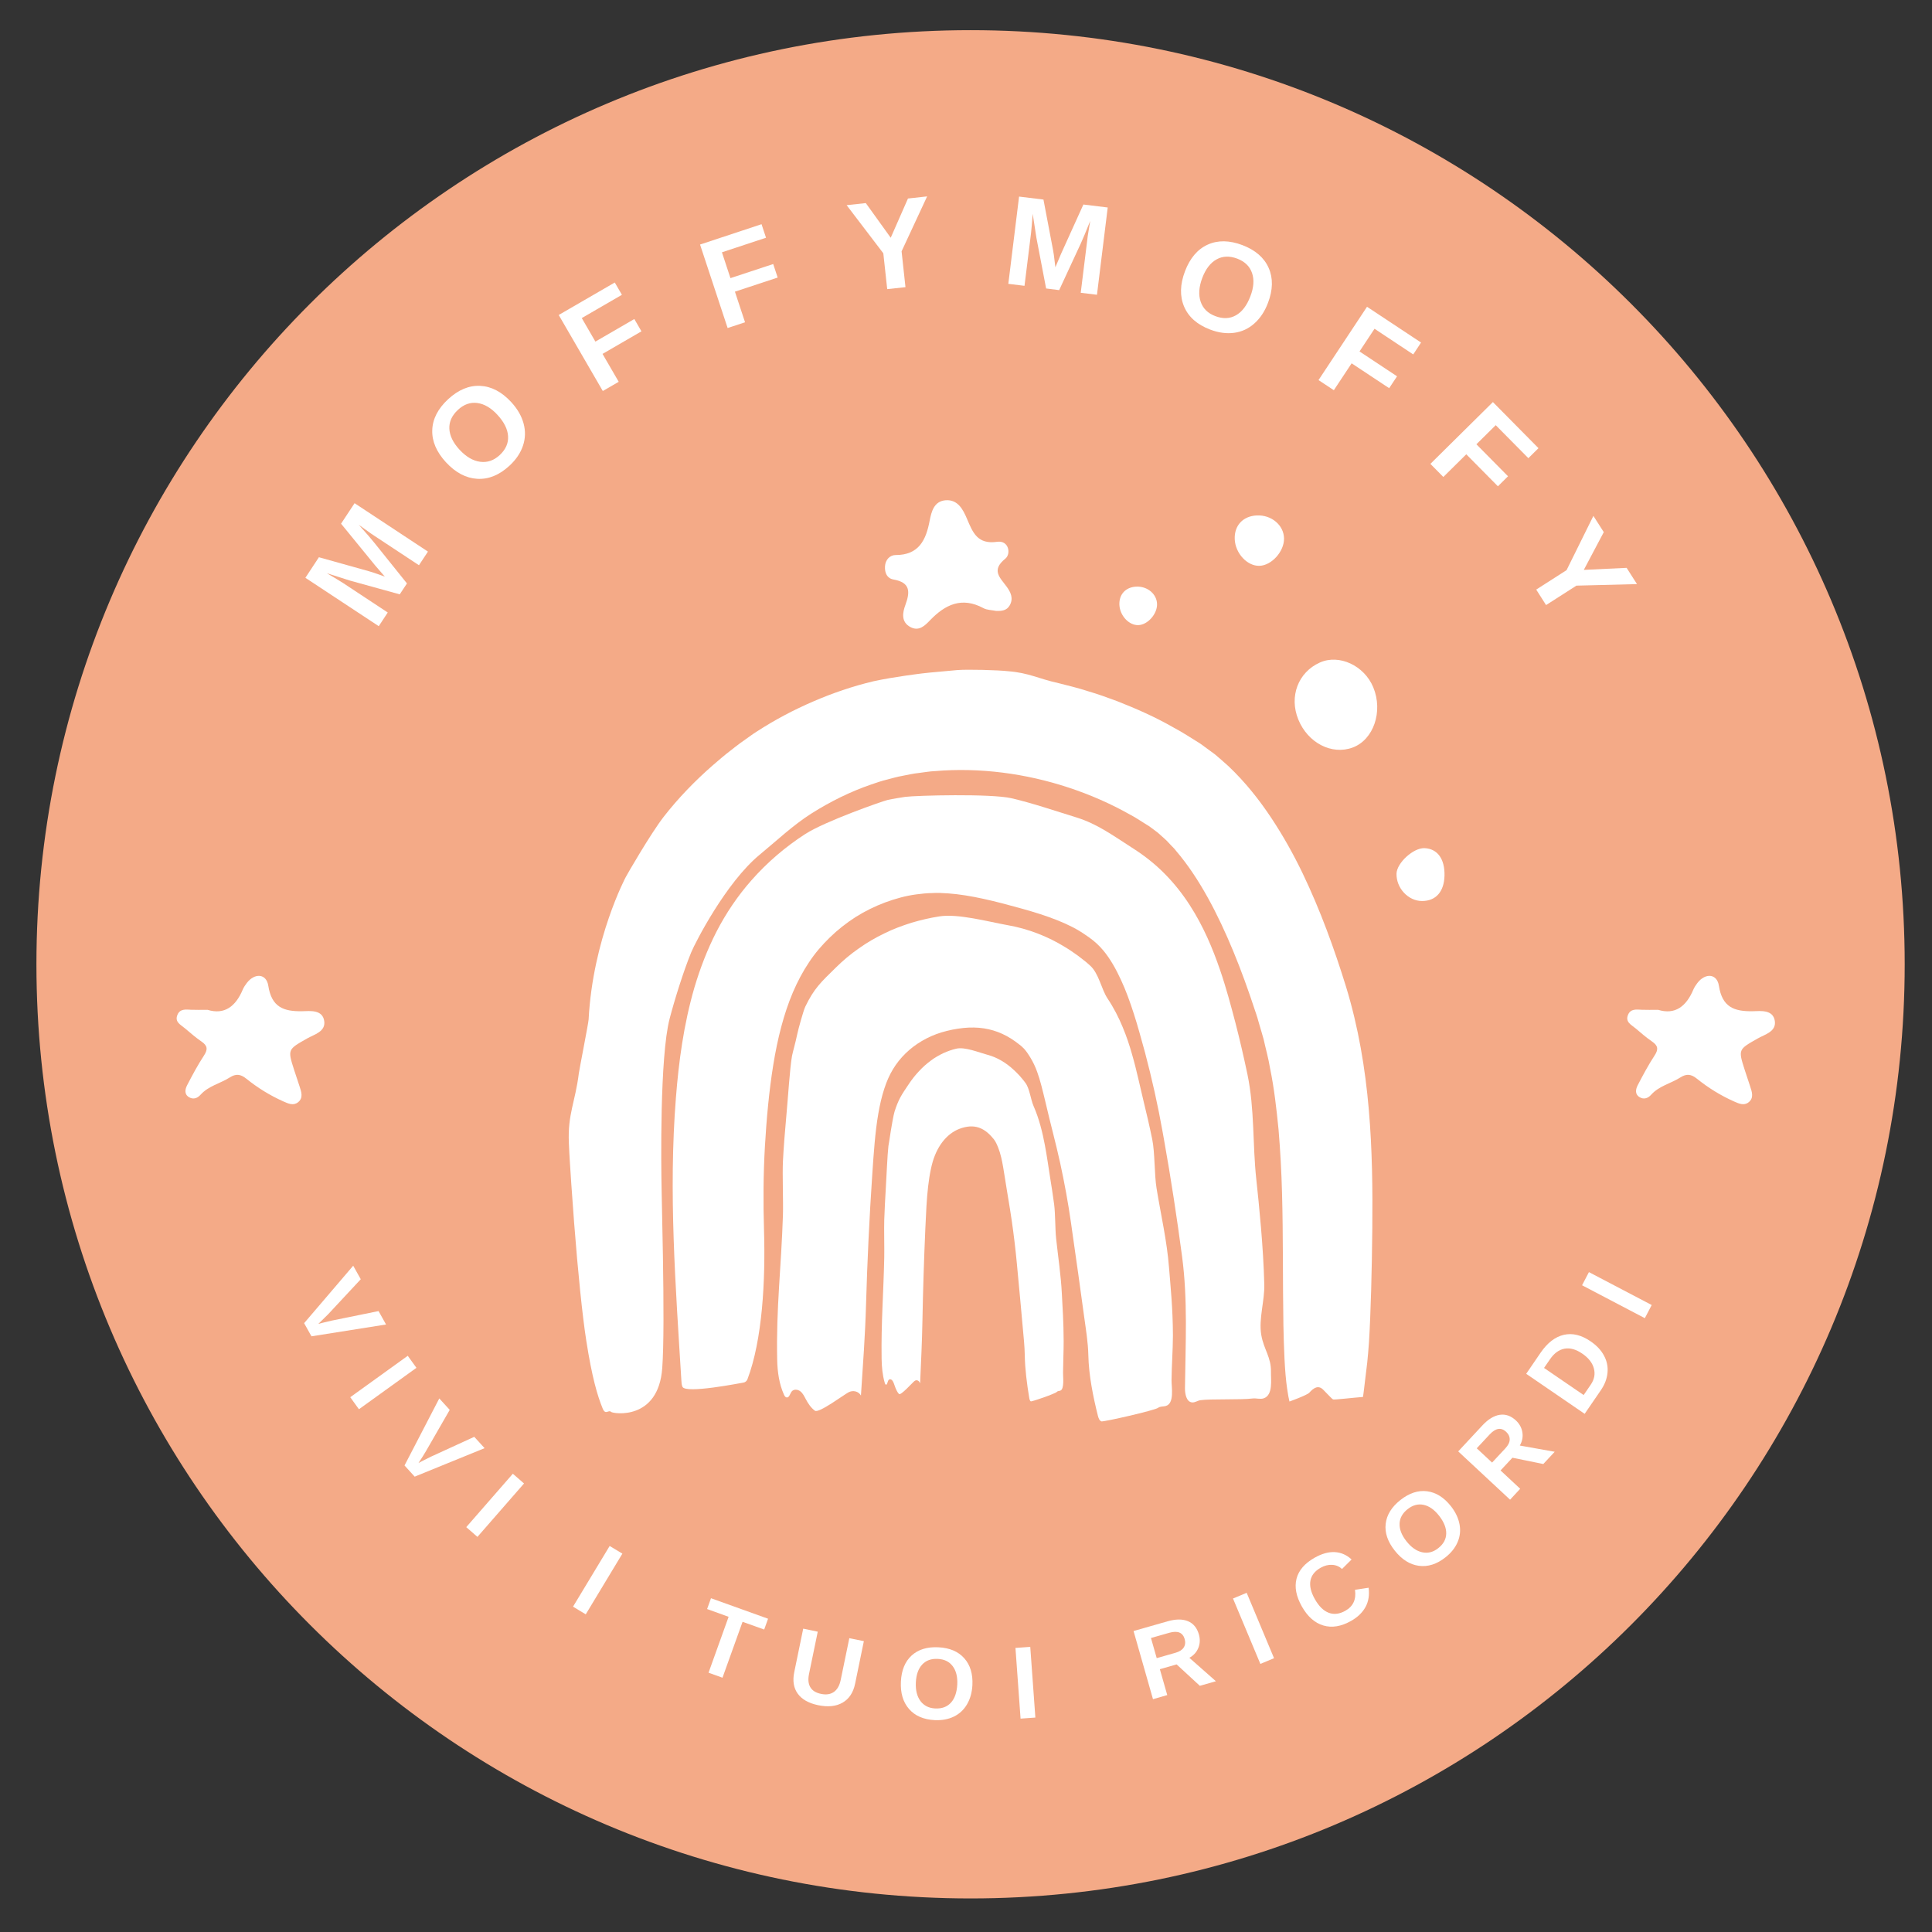 <svg version="1.0" preserveAspectRatio="xMidYMid meet" height="756" viewBox="0 0 567 567" zoomAndPan="magnify" width="756" xmlns:xlink="http://www.w3.org/1999/xlink" xmlns="http://www.w3.org/2000/svg"><rect x="0" y="0" width="567" height="567" fill="#333333" stroke="none"/><defs><g></g><clipPath id="121949d237"><path clip-rule="nonzero" d="M 0.691 0.852 L 548.988 0.852 L 548.988 549.148 L 0.691 549.148 Z M 0.691 0.852"></path></clipPath><clipPath id="9d3f419355"><path clip-rule="nonzero" d="M 274.84 0.852 C 123.434 0.852 0.691 123.594 0.691 275 C 0.691 426.41 123.434 549.148 274.84 549.148 C 426.25 549.148 548.988 426.41 548.988 275 C 548.988 123.594 426.25 0.852 274.84 0.852 Z M 274.84 0.852"></path></clipPath><clipPath id="1e7a3b3e1a"><path clip-rule="nonzero" d="M 0.691 0.852 L 548.988 0.852 L 548.988 549.148 L 0.691 549.148 Z M 0.691 0.852"></path></clipPath><clipPath id="3e1114a762"><path clip-rule="nonzero" d="M 274.84 0.852 C 123.434 0.852 0.691 123.594 0.691 275 C 0.691 426.41 123.434 549.148 274.84 549.148 C 426.25 549.148 548.988 426.41 548.988 275 C 548.988 123.594 426.25 0.852 274.84 0.852 Z M 274.84 0.852"></path></clipPath><clipPath id="ee26f997d2"><rect height="550" y="0" width="549" x="0"></rect></clipPath><clipPath id="d9593de040"><rect height="146" y="0" width="416" x="0"></rect></clipPath><clipPath id="9a54f6645b"><rect height="142" y="0" width="407" x="0"></rect></clipPath><clipPath id="e05684711a"><path clip-rule="nonzero" d="M 369 185 L 395 185 L 395 213 L 369 213 Z M 369 185"></path></clipPath><clipPath id="d9a00ec076"><path clip-rule="nonzero" d="M 355.363 190.621 L 396.434 174.355 L 409.395 207.074 L 368.32 223.344 Z M 355.363 190.621"></path></clipPath><clipPath id="c2e7535092"><path clip-rule="nonzero" d="M 355.363 190.621 L 396.434 174.355 L 409.395 207.074 L 368.32 223.344 Z M 355.363 190.621"></path></clipPath><clipPath id="d4620a1cd4"><rect height="550" y="0" width="550" x="0"></rect></clipPath></defs><g transform="matrix(1, 0, 0, 1, 10, 8)"><g clip-path="url(#d4620a1cd4)"><g clip-path="url(#121949d237)"><g clip-path="url(#9d3f419355)"><g transform="matrix(1, 0, 0, 1, -0, -0)"><g clip-path="url(#ee26f997d2)"><g clip-path="url(#1e7a3b3e1a)"><g clip-path="url(#3e1114a762)"><path fill-rule="nonzero" fill-opacity="1" d="M 0.691 0.852 L 548.988 0.852 L 548.988 549.148 L 0.691 549.148 Z M 0.691 0.852" fill="#f4aa87"></path></g></g></g></g></g></g><g transform="matrix(1, 0, 0, 1, 68, 360)"><g clip-path="url(#d9593de040)"><g fill-opacity="1" fill="#ffffff"><g transform="translate(7.408, 13.429)"><g><path d="M 6 10.75 L 3.844 6.891 L 18.25 -9.969 L 20.469 -6 L 10.906 4.266 C 10.281 4.91 9.312 5.863 8 7.125 L 9.266 6.781 L 11.953 6.141 L 25.688 3.344 L 27.891 7.281 Z M 6 10.75"></path></g></g></g><g fill-opacity="1" fill="#ffffff"><g transform="translate(23.62, 40.411)"><g><path d="M 1.172 1.641 L 18.047 -10.516 L 20.594 -6.984 L 3.719 5.172 Z M 1.172 1.641"></path></g></g></g><g fill-opacity="1" fill="#ffffff"><g transform="translate(35.405, 56.254)"><g><path d="M 8.297 9.109 L 5.312 5.828 L 15.516 -13.844 L 18.578 -10.484 L 11.578 1.672 C 11.129 2.453 10.406 3.602 9.406 5.125 L 10.562 4.5 L 13.031 3.266 L 25.781 -2.578 L 28.812 0.75 Z M 8.297 9.109"></path></g></g></g><g fill-opacity="1" fill="#ffffff"><g transform="translate(57.32, 78.853)"><g><path d="M 1.516 1.328 L 15.188 -14.344 L 18.469 -11.484 L 4.797 4.188 Z M 1.516 1.328"></path></g></g></g><g fill-opacity="1" fill="#ffffff"><g transform="translate(72.369, 91.345)"><g></g></g></g><g fill-opacity="1" fill="#ffffff"><g transform="translate(88.452, 102.474)"><g><path d="M 1.719 1.047 L 12.469 -16.766 L 16.203 -14.516 L 5.453 3.297 Z M 1.719 1.047"></path></g></g></g><g fill-opacity="1" fill="#ffffff"><g transform="translate(105.445, 112.157)"><g></g></g></g><g fill-opacity="1" fill="#ffffff"><g transform="translate(123.301, 120.514)"><g><path d="M 16.625 -12.547 L 10.734 3.859 L 6.641 2.391 L 12.531 -14.016 L 6.219 -16.297 L 7.359 -19.469 L 24.109 -13.453 L 22.969 -10.281 Z M 16.625 -12.547"></path></g></g></g><g fill-opacity="1" fill="#ffffff"><g transform="translate(151.742, 129.989)"><g><path d="M 10.391 2.453 C 7.586 1.867 5.582 0.738 4.375 -0.938 C 3.164 -2.613 2.828 -4.727 3.359 -7.281 L 5.984 -20.016 L 10.25 -19.125 L 7.688 -6.719 C 7.352 -5.113 7.484 -3.812 8.078 -2.812 C 8.672 -1.82 9.711 -1.176 11.203 -0.875 C 12.723 -0.551 13.984 -0.738 14.984 -1.438 C 15.984 -2.145 16.648 -3.316 16.984 -4.953 L 19.516 -17.219 L 23.781 -16.344 L 21.203 -3.812 C 20.66 -1.238 19.445 0.594 17.562 1.688 C 15.676 2.789 13.285 3.047 10.391 2.453 Z M 10.391 2.453"></path></g></g></g><g fill-opacity="1" fill="#ffffff"><g transform="translate(184.628, 135.928)"><g><path d="M 22.75 -9.375 C 22.633 -7.207 22.102 -5.32 21.156 -3.719 C 20.219 -2.125 18.93 -0.93 17.297 -0.141 C 15.672 0.648 13.797 0.992 11.672 0.891 C 8.41 0.723 5.898 -0.367 4.141 -2.391 C 2.391 -4.41 1.598 -7.086 1.766 -10.422 C 1.93 -13.754 2.984 -16.305 4.922 -18.078 C 6.867 -19.848 9.488 -20.648 12.781 -20.484 C 16.082 -20.316 18.609 -19.242 20.359 -17.266 C 22.117 -15.297 22.914 -12.664 22.75 -9.375 Z M 18.312 -9.594 C 18.414 -11.832 17.969 -13.613 16.969 -14.938 C 15.977 -16.27 14.523 -16.984 12.609 -17.078 C 10.66 -17.18 9.125 -16.625 8 -15.406 C 6.883 -14.195 6.27 -12.461 6.156 -10.203 C 6.039 -7.922 6.488 -6.094 7.5 -4.719 C 8.52 -3.352 9.969 -2.625 11.844 -2.531 C 13.789 -2.438 15.32 -3 16.438 -4.219 C 17.562 -5.445 18.188 -7.238 18.312 -9.594 Z M 18.312 -9.594"></path></g></g></g><g fill-opacity="1" fill="#ffffff"><g transform="translate(219.499, 136.522)"><g><path d="M 2.016 -0.141 L 0.516 -20.891 L 4.859 -21.203 L 6.359 -0.453 Z M 2.016 -0.141"></path></g></g></g><g fill-opacity="1" fill="#ffffff"><g transform="translate(238.965, 134.629)"><g></g></g></g><g fill-opacity="1" fill="#ffffff"><g transform="translate(258.439, 131.218)"><g><path d="M 15.688 -4.469 L 8.875 -10.75 L 3.953 -9.344 L 6.125 -1.75 L 1.938 -0.547 L -3.766 -20.547 L 6.25 -23.406 C 8.625 -24.082 10.602 -24.094 12.188 -23.438 C 13.781 -22.781 14.852 -21.488 15.406 -19.562 C 15.801 -18.176 15.75 -16.859 15.25 -15.609 C 14.75 -14.359 13.867 -13.383 12.609 -12.688 L 20.406 -5.812 Z M 11.234 -18.203 C 10.68 -20.117 9.176 -20.727 6.719 -20.031 L 1.344 -18.5 L 3.031 -12.594 L 8.516 -14.156 C 9.691 -14.488 10.504 -15.004 10.953 -15.703 C 11.41 -16.41 11.504 -17.242 11.234 -18.203 Z M 11.234 -18.203"></path></g></g></g><g fill-opacity="1" fill="#ffffff"><g transform="translate(290.03, 121.098)"><g><path d="M 1.859 -0.781 L -6.172 -19.969 L -2.156 -21.641 L 5.875 -2.453 Z M 1.859 -0.781"></path></g></g></g><g fill-opacity="1" fill="#ffffff"><g transform="translate(308.161, 113.216)"><g><path d="M 8.688 -8.5 C 10.969 -9.789 11.906 -11.836 11.5 -14.641 L 15.5 -15.25 C 15.781 -13.102 15.473 -11.211 14.578 -9.578 C 13.68 -7.953 12.273 -6.598 10.359 -5.516 C 7.441 -3.867 4.723 -3.422 2.203 -4.172 C -0.316 -4.922 -2.414 -6.781 -4.094 -9.75 C -5.77 -12.727 -6.289 -15.445 -5.656 -17.906 C -5.02 -20.363 -3.25 -22.414 -0.344 -24.062 C 1.781 -25.258 3.754 -25.805 5.578 -25.703 C 7.398 -25.609 9.039 -24.891 10.5 -23.547 L 7.688 -20.75 C 6.895 -21.5 5.93 -21.906 4.797 -21.969 C 3.672 -22.031 2.551 -21.75 1.438 -21.125 C -0.281 -20.156 -1.285 -18.891 -1.578 -17.328 C -1.867 -15.766 -1.438 -13.957 -0.281 -11.906 C 0.895 -9.82 2.25 -8.488 3.781 -7.906 C 5.32 -7.32 6.957 -7.52 8.688 -8.5 Z M 8.688 -8.5"></path></g></g></g><g fill-opacity="1" fill="#ffffff"><g transform="translate(336.839, 96.06)"><g><path d="M 10.969 -22.031 C 12.312 -20.32 13.156 -18.551 13.5 -16.719 C 13.844 -14.895 13.656 -13.148 12.938 -11.484 C 12.227 -9.816 11.039 -8.328 9.375 -7.016 C 6.812 -4.992 4.203 -4.164 1.547 -4.531 C -1.098 -4.895 -3.457 -6.391 -5.531 -9.016 C -7.594 -11.629 -8.473 -14.242 -8.172 -16.859 C -7.867 -19.473 -6.426 -21.801 -3.844 -23.844 C -1.25 -25.883 1.352 -26.738 3.969 -26.406 C 6.594 -26.07 8.926 -24.613 10.969 -22.031 Z M 7.469 -19.266 C 6.082 -21.023 4.578 -22.078 2.953 -22.422 C 1.328 -22.766 -0.234 -22.344 -1.734 -21.156 C -3.266 -19.945 -4.051 -18.516 -4.094 -16.859 C -4.145 -15.211 -3.473 -13.504 -2.078 -11.734 C -0.66 -9.941 0.879 -8.863 2.547 -8.5 C 4.211 -8.133 5.781 -8.535 7.25 -9.703 C 8.781 -10.898 9.562 -12.328 9.594 -13.984 C 9.633 -15.648 8.926 -17.41 7.469 -19.266 Z M 7.469 -19.266"></path></g></g></g><g fill-opacity="1" fill="#ffffff"><g transform="translate(363.8, 73.594)"><g><path d="M 11.125 -11.938 L 2.062 -13.781 L -1.422 -10.047 L 4.344 -4.672 L 1.375 -1.469 L -13.844 -15.641 L -6.75 -23.266 C -5.062 -25.078 -3.363 -26.113 -1.656 -26.375 C 0.039 -26.633 1.625 -26.082 3.094 -24.719 C 4.145 -23.727 4.773 -22.566 4.984 -21.234 C 5.203 -19.91 4.953 -18.617 4.234 -17.359 L 14.469 -15.531 Z M 0.219 -21.391 C -1.25 -22.754 -2.859 -22.5 -4.609 -20.625 L -8.406 -16.547 L -3.906 -12.359 L -0.016 -16.531 C 0.816 -17.414 1.242 -18.273 1.266 -19.109 C 1.285 -19.953 0.938 -20.711 0.219 -21.391 Z M 0.219 -21.391"></path></g></g></g><g fill-opacity="1" fill="#ffffff"><g transform="translate(385.923, 48.587)"><g><path d="M 2.906 -22.922 C 4.676 -21.711 5.984 -20.312 6.828 -18.719 C 7.68 -17.125 8.02 -15.453 7.844 -13.703 C 7.676 -11.953 7.031 -10.254 5.906 -8.609 L 1.141 -1.656 L -16.016 -13.406 L -11.766 -19.625 C -9.773 -22.52 -7.508 -24.258 -4.969 -24.844 C -2.426 -25.426 0.195 -24.785 2.906 -22.922 Z M 0.438 -19.328 C -1.395 -20.586 -3.125 -21.07 -4.75 -20.781 C -6.383 -20.488 -7.812 -19.453 -9.031 -17.672 L -10.781 -15.125 L 0.844 -7.172 L 2.922 -10.203 C 3.984 -11.754 4.289 -13.348 3.844 -14.984 C 3.406 -16.629 2.27 -18.078 0.438 -19.328 Z M 0.438 -19.328"></path></g></g></g><g fill-opacity="1" fill="#ffffff"><g transform="translate(403.786, 20.636)"><g><path d="M 0.938 -1.781 L -17.484 -11.438 L -15.469 -15.297 L 2.953 -5.641 Z M 0.938 -1.781"></path></g></g></g></g></g><g transform="matrix(1, 0, 0, 1, 71, 41)"><g clip-path="url(#9a54f6645b)"><g fill-opacity="1" fill="#ffffff"><g transform="translate(28.765, 136.866)"><g><path d="M 13.188 -19.984 L 0.141 -28.594 C -0.16 -28.789 -0.457 -28.988 -0.75 -29.188 C -1.051 -29.383 -2.289 -30.27 -4.469 -31.844 C -2.195 -29.312 -0.641 -27.508 0.203 -26.438 L 9.672 -14.641 L 7.547 -11.438 L -7.031 -15.469 L -13.844 -17.641 C -11.395 -16.203 -9.785 -15.227 -9.016 -14.719 L 4.031 -6.109 L 1.391 -2.094 L -20.141 -16.297 L -16.172 -22.328 L -1.594 -18.25 L -0.188 -17.828 L 3.172 -16.641 L 0.359 -19.891 L -9.672 -32.172 L -5.703 -38.188 L 15.828 -23.984 Z M 13.188 -19.984"></path></g></g></g><g fill-opacity="1" fill="#ffffff"><g transform="translate(57.609, 97.272)"><g><path d="M 11.406 -28.281 C 13.227 -26.312 14.441 -24.219 15.047 -22 C 15.648 -19.789 15.594 -17.617 14.875 -15.484 C 14.164 -13.348 12.844 -11.383 10.906 -9.594 C 7.926 -6.844 4.781 -5.562 1.469 -5.75 C -1.832 -5.938 -4.895 -7.551 -7.719 -10.594 C -10.52 -13.633 -11.863 -16.785 -11.75 -20.047 C -11.645 -23.305 -10.094 -26.328 -7.094 -29.109 C -4.094 -31.879 -0.957 -33.188 2.312 -33.031 C 5.594 -32.875 8.625 -31.289 11.406 -28.281 Z M 7.359 -24.547 C 5.473 -26.586 3.504 -27.738 1.453 -28 C -0.586 -28.27 -2.477 -27.598 -4.219 -25.984 C -5.988 -24.336 -6.828 -22.492 -6.734 -20.453 C -6.641 -18.41 -5.641 -16.352 -3.734 -14.281 C -1.805 -12.207 0.203 -11.031 2.297 -10.75 C 4.398 -10.469 6.312 -11.117 8.031 -12.703 C 9.801 -14.348 10.625 -16.195 10.5 -18.25 C 10.383 -20.312 9.336 -22.41 7.359 -24.547 Z M 7.359 -24.547"></path></g></g></g><g fill-opacity="1" fill="#ffffff"><g transform="translate(93.736, 67.019)"><g><path d="M -4 -22.672 L 0 -15.766 L 11.422 -22.391 L 13.516 -18.781 L 2.094 -12.156 L 6.844 -3.969 L 2.172 -1.266 L -10.766 -23.578 L 5.688 -33.109 L 7.781 -29.5 Z M -4 -22.672"></path></g></g></g><g fill-opacity="1" fill="#ffffff"><g transform="translate(130.152, 48.065)"><g><path d="M 0.719 -23.016 L 3.219 -15.438 L 15.766 -19.578 L 17.078 -15.609 L 4.531 -11.469 L 7.5 -2.484 L 2.391 -0.797 L -5.703 -25.297 L 12.344 -31.266 L 13.656 -27.297 Z M 0.719 -23.016"></path></g></g></g><g fill-opacity="1" fill="#ffffff"><g transform="translate(169.611, 36.916)"><g><path d="M 13.984 -12.156 L 15.125 -1.641 L 9.766 -1.062 L 8.625 -11.578 L -2.141 -25.703 L 3.484 -26.312 L 10.797 -16.141 L 15.859 -27.656 L 21.484 -28.281 Z M 13.984 -12.156"></path></g></g></g><g fill-opacity="1" fill="#ffffff"><g transform="translate(212.42, 33.99)"><g><path d="M 23.75 2.938 L 25.672 -12.578 C 25.711 -12.93 25.754 -13.285 25.797 -13.641 C 25.848 -13.992 26.094 -15.5 26.531 -18.156 C 25.27 -14.988 24.352 -12.789 23.781 -11.562 L 17.422 2.156 L 13.594 1.672 L 10.75 -13.172 L 9.656 -20.234 C 9.438 -17.41 9.273 -15.539 9.172 -14.625 L 7.25 0.891 L 2.5 0.312 L 5.656 -25.297 L 12.812 -24.422 L 15.641 -9.531 L 15.875 -8.094 L 16.312 -4.547 L 17.984 -8.516 L 24.531 -22.969 L 31.672 -22.094 L 28.516 3.516 Z M 23.75 2.938"></path></g></g></g><g fill-opacity="1" fill="#ffffff"><g transform="translate(260.707, 42.235)"><g><path d="M 30.422 -2.359 C 29.473 0.16 28.133 2.18 26.406 3.703 C 24.688 5.234 22.711 6.145 20.484 6.438 C 18.254 6.738 15.906 6.422 13.438 5.484 C 9.656 4.047 7.113 1.805 5.812 -1.234 C 4.508 -4.285 4.594 -7.75 6.062 -11.625 C 7.531 -15.488 9.75 -18.094 12.719 -19.438 C 15.695 -20.789 19.098 -20.742 22.922 -19.297 C 26.734 -17.836 29.301 -15.602 30.625 -12.594 C 31.945 -9.594 31.879 -6.18 30.422 -2.359 Z M 25.266 -4.312 C 26.254 -6.906 26.41 -9.176 25.734 -11.125 C 25.066 -13.07 23.625 -14.473 21.406 -15.328 C 19.145 -16.18 17.117 -16.109 15.328 -15.109 C 13.535 -14.117 12.141 -12.312 11.141 -9.688 C 10.141 -7.031 9.977 -4.703 10.656 -2.703 C 11.332 -0.703 12.758 0.707 14.938 1.531 C 17.195 2.395 19.223 2.316 21.016 1.297 C 22.816 0.285 24.234 -1.582 25.266 -4.312 Z M 25.266 -4.312"></path></g></g></g><g fill-opacity="1" fill="#ffffff"><g transform="translate(303.862, 61.157)"><g><path d="M 18.531 -13.672 L 14.125 -7.016 L 25.141 0.281 L 22.828 3.766 L 11.812 -3.531 L 6.594 4.359 L 2.094 1.391 L 16.328 -20.125 L 32.188 -9.625 L 29.891 -6.141 Z M 18.531 -13.672"></path></g></g></g><g fill-opacity="1" fill="#ffffff"><g transform="translate(337.025, 85.356)"><g><path d="M 20.938 -9.578 L 15.266 -3.969 L 24.547 5.422 L 21.578 8.359 L 12.297 -1.031 L 5.562 5.625 L 1.766 1.781 L 20.109 -16.359 L 33.484 -2.828 L 30.516 0.109 Z M 20.938 -9.578"></path></g></g></g><g fill-opacity="1" fill="#ffffff"><g transform="translate(364.549, 115.748)"><g><path d="M 17.094 7.125 L 8.188 12.828 L 5.297 8.281 L 14.203 2.578 L 22.078 -13.344 L 25.125 -8.578 L 19.266 2.5 L 31.828 1.906 L 34.875 6.672 Z M 17.094 7.125"></path></g></g></g></g></g><path fill-rule="nonzero" fill-opacity="1" d="M 380.398 404.801 C 380.375 404.766 380.332 404.742 380.305 404.715 C 380.332 404.75 380.355 404.777 380.398 404.801 Z M 380.176 404.629 C 380.191 404.629 380.191 404.637 380.176 404.629 C 380.191 404.637 380.191 404.629 380.176 404.629 Z M 380.781 404.855 C 380.773 404.891 380.773 404.906 380.766 404.934 C 380.754 404.906 380.773 404.891 380.781 404.855 Z M 380.816 404.758 C 380.844 404.637 380.895 404.543 380.945 404.43 C 380.859 404.586 380.809 404.734 380.773 404.855 C 380.789 404.812 380.797 404.785 380.816 404.758 Z M 382.125 402.91 L 382.258 402.781 C 382.195 402.832 382.152 402.875 382.094 402.926 C 382.109 402.926 382.117 402.918 382.125 402.91 Z M 381.121 404.133 C 381.059 404.23 381.008 404.332 380.953 404.422 C 381 404.324 381.066 404.23 381.121 404.133 Z M 380.965 404.422 C 380.965 404.422 380.965 404.43 380.953 404.43 C 380.945 404.43 380.945 404.422 380.965 404.422 Z M 380.305 404.715 C 380.254 404.672 380.219 404.645 380.184 404.629 C 380.207 404.645 380.254 404.688 380.305 404.715 Z M 380.73 405.121 C 380.738 405.09 380.738 405.012 380.754 404.934 C 380.754 404.941 380.746 404.969 380.746 404.984 C 380.73 405.035 380.73 405.09 380.73 405.121 Z M 381.188 404.012 C 381.434 403.664 381.754 403.273 382.102 402.938 C 381.77 403.25 381.449 403.629 381.188 404.012 Z M 381.121 404.133 C 381.137 404.09 381.172 404.062 381.188 404.02 C 381.18 404.031 381.172 404.039 381.164 404.055 C 381.156 404.082 381.145 404.098 381.121 404.133 Z M 381.527 402.477 C 381.535 402.477 381.555 402.477 381.562 402.469 C 381.477 402.477 381.391 402.477 381.277 402.484 L 381.363 402.484 Z M 380.73 405.234 C 380.73 405.234 380.73 405.227 380.73 405.184 C 380.719 405.211 380.73 405.234 380.73 405.234 Z M 380.719 405.227 C 380.73 405.234 380.73 405.246 380.73 405.246 C 380.719 405.234 380.719 405.227 380.719 405.227 Z M 380.719 405.184 C 380.719 405.168 380.719 405.148 380.719 405.121 C 380.719 405.133 380.719 405.141 380.719 405.141 C 380.719 405.156 380.719 405.176 380.719 405.184 Z M 380.719 405.211 C 380.719 405.227 380.719 405.211 380.719 405.211 C 380.703 405.148 380.625 405.027 380.574 405 C 380.512 404.922 380.453 404.863 380.391 404.801 C 380.418 404.82 380.441 404.844 380.469 404.871 C 380.547 404.965 380.59 405.02 380.633 405.062 C 380.66 405.09 380.719 405.234 380.719 405.211 Z M 380.719 405.211" fill="#ffffff"></path><path fill-rule="nonzero" fill-opacity="1" d="M 360.891 402.371 C 359.84 402.738 358.684 402.285 357.594 402.426 C 354.199 402.859 345.227 402.504 342.301 402.926 C 341.465 403.047 340.719 403.641 339.879 403.578 C 338.203 403.457 337.742 401.121 337.762 399.379 C 337.91 386.41 338.621 373.473 336.902 360.66 C 335.469 349.867 333.629 337.672 331.609 326.449 C 331.484 325.738 331.348 325.02 331.227 324.309 C 329.82 316.383 328.066 308.555 326.027 300.848 C 324.961 297.031 323.918 293.09 322.766 289.547 C 321.617 285.973 320.402 282.633 319.023 279.672 C 317.488 276.297 315.75 273.293 313.832 270.984 C 312.523 269.422 311.211 268.234 309.59 267.078 C 309.234 266.836 308.887 266.602 308.539 266.359 C 303.984 263.129 297.414 260.754 289.879 258.66 C 282.129 256.5 274.84 254.66 268.289 254.191 C 266.648 254.078 265.023 253.992 263.516 254.098 C 261.969 254.105 260.426 254.297 258.879 254.488 C 255.781 254.902 252.711 255.754 249.723 256.863 C 246.738 257.984 243.84 259.406 241.113 261.125 C 238.398 262.863 235.855 264.867 233.555 267.105 C 231.246 269.344 229.148 271.781 227.41 274.438 C 225.613 277.113 224.043 280.078 222.691 283.246 C 219.992 289.609 218.176 296.855 216.938 304.527 C 215.695 312.191 214.949 320.445 214.48 328.543 C 214.02 336.664 213.969 344.832 214.219 352.98 C 214.672 367.77 213.75 385.215 209.367 396.773 C 209.176 397.285 208.691 397.695 208.18 397.762 C 207.492 397.852 191.23 401.121 190.293 398.996 C 190.039 398.441 190.004 397.809 189.973 397.199 C 188.277 369.523 186.168 341.863 188.367 314.152 C 189.191 303.695 190.605 292.785 193.816 281.746 C 195.457 276.242 197.555 270.723 200.289 265.395 C 203.016 260.094 206.504 254.91 210.504 250.383 C 215.129 245.121 220.492 240.531 226.344 236.754 C 232.219 232.996 248.734 227.211 250.445 226.785 C 252.164 226.402 253.906 226.141 255.652 225.863 C 259.141 225.43 280.68 224.883 286.801 226.254 C 292.98 227.688 299.836 230.031 306.031 231.938 C 312.125 233.875 316.359 237.023 322.738 241.121 C 325.914 243.16 329.047 245.617 331.859 248.48 C 334.672 251.32 337.094 254.426 339.141 257.594 C 343.246 263.953 345.938 270.488 348.062 276.668 C 348.973 279.316 349.762 281.945 350.5 284.508 C 351.246 287.066 351.863 289.566 352.551 292.09 C 353.859 297.152 355.031 302.238 356.109 307.355 C 358.234 317.598 357.574 327.812 358.703 338.176 C 359.484 345.387 360.785 358.164 361.039 368.898 C 361.184 373.766 359.344 379.016 360.16 383.801 C 360.891 388.035 363.086 390.316 363 394.605 C 362.945 396.871 363.676 401.398 360.891 402.371 Z M 360.891 402.371" fill="#ffffff"></path><path fill-rule="nonzero" fill-opacity="1" d="M 333.82 397.043 C 333.793 399.125 334.75 403.934 332.086 404.637 C 331.34 404.836 330.488 404.699 329.871 405.168 C 328.898 405.914 313.746 409.367 313.227 409.141 C 312.637 408.891 312.383 408.168 312.219 407.535 C 310.797 401.902 309.527 395.566 309.406 389.734 C 309.32 386.012 308.715 382.324 308.203 378.625 C 307.109 370.477 305.805 361.277 304.582 352.773 C 304.504 352.227 304.426 351.688 304.355 351.141 C 303.508 345.137 302.414 339.191 301.137 333.316 C 300.469 330.383 299.801 327.457 299.047 324.566 L 297.883 319.891 L 296.797 315.34 C 296.008 312.086 295.289 309.016 294.395 306.602 C 293.812 304.945 293.145 303.645 292.484 302.531 C 292.336 302.305 292.207 302.09 292.074 301.863 C 291.641 301.188 291.242 300.578 290.809 300.094 C 290.594 299.859 290.391 299.574 290.133 299.391 C 290.02 299.277 289.906 299.172 289.785 299.051 L 289.188 298.574 C 287.539 297.254 285.863 296.195 284.145 295.414 C 280.723 293.852 277.035 293.262 272.75 293.688 C 271.68 293.801 270.598 293.965 269.477 294.184 C 268.922 294.312 268.332 294.426 267.809 294.566 C 267.309 294.711 266.777 294.832 266.273 294.988 C 264.254 295.613 262.324 296.457 260.562 297.5 C 257.016 299.574 254.105 302.426 252.074 305.785 C 251.043 307.512 250.289 309.164 249.523 311.504 C 248.785 313.754 248.215 316.211 247.762 318.855 C 246.844 324.133 246.426 330.219 245.992 336.676 C 245.133 349.414 244.527 362.172 244.16 374.957 C 243.91 383.859 243.25 392.703 242.668 401.555 C 241.93 400.273 240.332 399.941 239.066 400.586 C 237.789 401.227 230.301 406.852 229.164 406.016 C 228.02 405.184 227.203 403.961 226.527 402.703 C 226.066 401.844 225.641 400.914 224.887 400.324 C 224.129 399.727 222.926 399.629 222.332 400.383 C 221.832 401.027 221.633 402.258 220.832 402.113 C 220.461 402.043 220.234 401.652 220.078 401.297 C 218.664 398.172 218.168 394.605 218.09 391.195 C 217.75 375.953 219.277 364.039 219.773 348.641 C 219.902 344.789 219.582 336.707 219.773 332.855 C 219.957 329.047 220.406 323.359 220.797 319.203 C 221.195 315.055 221.82 305.195 222.445 301.863 C 222.672 300.691 223.383 298.332 224.016 295.328 C 224.277 294.062 225.781 288.566 226.344 287.414 C 228.945 282.008 231.02 280.168 235.258 276.008 C 237.367 273.918 239.629 272.008 242.035 270.344 C 244.422 268.633 246.945 267.184 249.543 265.926 C 252.129 264.633 254.828 263.66 257.543 262.793 C 260.34 261.977 262.898 261.379 265.656 260.945 C 271.145 260.074 279.855 262.461 285.785 263.531 C 291.703 264.562 297.543 266.828 302.602 269.969 C 303.906 270.723 305.078 271.602 306.293 272.434 L 308.02 273.77 C 308.312 274.004 308.574 274.195 308.895 274.465 L 309.867 275.332 C 312.488 277.613 313.199 282.258 315.039 285.035 C 316.898 287.812 318.34 290.676 319.465 293.402 C 320.621 296.152 321.496 298.824 322.207 301.344 C 322.945 303.879 323.535 306.289 324.059 308.539 C 324.551 310.672 325.047 312.797 325.551 314.918 L 326.887 320.539 C 327.348 322.469 327.738 324.41 328.152 326.348 C 328.953 330.234 328.77 336.797 329.422 340.727 C 330.695 348.574 332.469 356.098 333.082 363.996 C 333.516 369.496 334.195 375.754 334.23 383.914 C 334.211 388.305 333.863 392.676 333.82 397.043 Z M 333.82 397.043" fill="#ffffff"></path><path fill-rule="nonzero" fill-opacity="1" d="M 392.742 352.555 C 392.621 364.672 392.297 377.281 391.762 385.953 C 391.578 388.242 391.457 390.117 391.258 391.828 C 391.059 393.52 390.875 395.031 390.691 396.523 C 390.578 397.512 390.449 398.52 390.336 399.492 C 390.277 399.977 390.215 400.453 390.156 400.922 C 390.129 401.148 390.086 401.383 390.059 401.609 L 390.008 401.945 L 390.008 401.973 C 387.332 402.172 381.562 402.848 381.234 402.703 C 380.895 402.512 380.582 402.129 380.262 401.824 C 379.617 401.176 378.977 400.508 378.344 399.863 C 376.93 398.422 375.566 399.246 374.246 400.73 C 373.578 401.469 368.43 403.316 368.43 403.316 C 368.207 402.414 367.973 401.191 367.746 399.543 C 367.016 394.648 366.793 387.496 366.652 380.902 C 366.434 367.684 366.602 354.691 366.246 342.082 C 366.078 335.754 365.734 329.559 365.219 323.43 C 364.613 317.355 363.938 311.316 362.738 305.535 C 362.262 302.582 361.461 299.797 360.828 296.926 C 360.445 295.527 360.012 294.148 359.613 292.758 L 359.016 290.676 C 358.809 289.973 358.539 289.211 358.293 288.48 C 356.352 282.578 354.27 276.801 351.969 271.238 C 347.395 260.152 341.91 249.645 335.277 241.859 L 334.559 240.992 L 333.812 240.227 L 332.336 238.664 C 331.844 238.172 331.312 237.754 330.809 237.285 C 330.297 236.844 329.801 236.32 329.273 235.984 L 327.719 234.82 C 327.59 234.727 327.477 234.621 327.32 234.523 L 325.785 233.562 C 324.414 232.703 323.078 231.816 321.629 231.062 C 315.961 227.859 309.895 225.203 303.586 223.129 C 290.992 218.965 277.434 217.203 264.469 218.297 C 262.836 218.367 261.25 218.652 259.645 218.852 C 258.031 219.016 256.477 219.383 254.906 219.684 C 253.324 219.953 251.809 220.406 250.27 220.805 C 248.742 221.168 247.207 221.707 245.688 222.227 C 239.586 224.309 233.688 227.242 228.168 230.723 C 222.656 234.223 217.891 238.777 212.926 242.855 C 202.973 251.086 193.965 268.789 192.859 271.48 C 190.641 276.867 187.984 285.355 186.527 290.945 C 183.594 302.125 184.027 334.488 184.164 340.805 C 184.285 347.141 184.426 354.016 184.555 360.73 C 184.773 374.164 184.832 386.969 184.355 393.484 C 183.227 409.07 169.914 406.867 169.387 406.383 C 168.535 405.602 167.734 407.457 166.867 405.355 C 165.289 401.504 163.727 396.125 162.059 385.449 C 160.914 378.113 159.621 365.461 158.484 350.758 C 158.215 347.09 157.945 343.277 157.66 339.406 C 157.539 337.473 157.41 335.504 157.277 333.539 C 157.219 332.559 157.156 331.562 157.098 330.574 L 156.949 327.422 C 156.582 318.926 158.824 315.473 159.875 307 C 160.004 305.918 162.695 292.273 162.746 291.199 C 163.977 267.59 173.629 249.434 173.629 249.434 C 173.941 248.785 180.996 236.582 184.766 231.73 C 189.035 226.238 193.973 221.152 199.152 216.629 C 200.898 215.129 202.625 213.617 204.438 212.246 C 205.332 211.555 206.227 210.824 207.137 210.164 L 209.914 208.184 C 210.695 207.621 211.477 207.059 212.293 206.57 C 217.5 203.203 222.984 200.312 228.66 197.867 C 234.344 195.41 240.195 193.406 246.34 191.938 C 252.422 190.602 260.73 189.621 260.73 189.621 C 260.73 189.621 263.383 189.301 270.848 188.66 C 273.867 188.398 282.965 188.648 285.957 188.996 C 291.973 189.473 294.766 191.191 300.633 192.484 C 303.539 193.23 306.473 193.918 309.328 194.863 C 312.219 195.695 315.047 196.738 317.871 197.781 C 323.484 199.984 329.039 202.43 334.367 205.488 C 337.074 206.902 339.652 208.645 342.273 210.25 C 343.723 211.293 345.164 212.344 346.598 213.418 C 347.941 214.539 349.227 215.703 350.527 216.855 C 355.527 221.594 359.59 226.773 363.113 232.07 C 366.625 237.371 369.648 242.805 372.285 248.281 C 377.543 259.25 381.57 270.402 385.016 281.531 C 388.672 293.461 390.676 305.641 391.707 317.539 C 392.742 329.488 392.852 341.18 392.742 352.555 Z M 392.742 352.555" fill="#ffffff"></path><path fill-rule="nonzero" fill-opacity="1" d="M 301.98 394.82 C 301.969 396.281 302.402 399.637 301.18 400.125 C 300.84 400.262 300.449 400.168 300.164 400.488 C 299.715 401.008 292.746 403.422 292.5 403.266 C 292.23 403.094 292.109 402.59 292.043 402.145 C 291.391 398.215 290.809 393.789 290.75 389.719 C 290.703 387.113 290.426 384.547 290.191 381.961 C 289.691 376.266 289.09 369.844 288.527 363.906 C 288.492 363.527 288.457 363.152 288.422 362.77 C 288.031 358.57 287.527 354.43 286.938 350.324 C 286.633 348.277 286.32 346.238 285.977 344.215 L 285.438 340.953 L 284.934 337.777 C 284.57 335.504 284.238 333.359 283.832 331.676 C 283.562 330.52 283.258 329.609 282.953 328.828 C 282.887 328.672 282.824 328.516 282.766 328.367 C 282.562 327.898 282.383 327.473 282.184 327.137 C 282.078 326.973 281.992 326.773 281.871 326.641 C 281.816 326.562 281.766 326.484 281.715 326.406 L 281.438 326.078 C 280.68 325.156 279.91 324.418 279.117 323.871 C 277.547 322.789 275.848 322.371 273.875 322.668 C 273.383 322.746 272.887 322.855 272.375 323.012 C 272.125 323.102 271.848 323.18 271.602 323.273 C 271.367 323.379 271.125 323.465 270.898 323.57 C 269.973 324.004 269.086 324.594 268.27 325.32 C 266.641 326.773 265.301 328.758 264.363 331.109 C 263.887 332.316 263.539 333.473 263.195 335.102 C 262.855 336.676 262.594 338.391 262.379 340.23 C 261.953 343.91 261.762 348.164 261.562 352.668 C 261.172 361.566 260.887 370.477 260.719 379.398 C 260.605 385.621 260.305 391.793 260.035 397.98 C 259.695 397.086 258.957 396.852 258.375 397.305 C 257.785 397.754 254.34 401.676 253.82 401.098 C 253.289 400.516 252.918 399.664 252.605 398.777 C 252.398 398.18 252.199 397.527 251.852 397.121 C 251.504 396.703 250.949 396.637 250.68 397.164 C 250.445 397.617 250.359 398.477 249.992 398.371 C 249.82 398.32 249.715 398.051 249.645 397.797 C 248.996 395.609 248.77 393.129 248.734 390.742 C 248.578 380.094 249.281 371.781 249.508 361.027 C 249.566 358.336 249.422 352.695 249.508 350.004 C 249.594 347.34 249.801 343.375 249.977 340.477 C 250.156 337.578 250.445 330.695 250.73 328.359 C 250.836 327.543 251.164 325.895 251.449 323.793 C 251.574 322.91 252.258 319.074 252.52 318.266 C 253.715 314.492 254.672 313.207 256.613 310.301 C 257.586 308.832 258.629 307.504 259.738 306.34 C 260.832 305.152 261.996 304.137 263.195 303.254 C 264.383 302.348 265.625 301.672 266.875 301.066 C 268.156 300.492 269.34 300.074 270.605 299.773 C 273.129 299.164 277.141 300.832 279.863 301.578 C 282.59 302.297 285.273 303.879 287.605 306.074 C 288.207 306.602 288.742 307.211 289.309 307.793 L 290.098 308.727 C 290.234 308.895 290.348 309.023 290.496 309.215 L 290.949 309.82 C 292.152 311.418 292.484 314.656 293.324 316.59 C 294.184 318.535 294.844 320.531 295.367 322.441 C 295.895 324.359 296.301 326.227 296.633 327.988 C 296.973 329.758 297.238 331.441 297.484 333.012 C 297.707 334.504 297.941 335.988 298.168 337.465 L 298.785 341.387 C 298.992 342.73 299.176 344.094 299.367 345.438 C 299.73 348.156 299.652 352.738 299.949 355.48 C 300.539 360.957 301.355 366.215 301.633 371.727 C 301.832 375.57 302.145 379.938 302.16 385.641 C 302.16 388.719 302.004 391.773 301.98 394.82 Z M 301.98 394.82" fill="#ffffff"></path><path fill-rule="nonzero" fill-opacity="1" d="M 257.164 176.016 C 259.691 177.379 261.402 175.637 262.949 174.031 C 267.41 169.398 272.293 167.07 278.602 170.473 C 279.688 171.059 281.102 171.035 282.363 171.293 C 283.949 171.344 285.426 171.207 286.305 169.699 C 287.531 167.598 286.594 165.742 285.355 164.07 C 283.402 161.434 280.879 159.316 285.031 155.965 C 286.789 154.551 286.066 150.512 282.645 151.008 C 276.867 151.848 275.488 148.277 273.793 144.27 C 272.637 141.531 271.105 138.559 267.547 138.816 C 264.164 139.062 263.363 142.047 262.828 144.848 C 261.762 150.461 259.695 154.898 252.844 154.895 C 251.168 154.895 249.816 156.27 249.723 158.266 C 249.637 160.137 250.316 161.734 252.23 162.074 C 257.16 162.949 257.152 165.645 255.695 169.59 C 254.91 171.711 254.355 174.5 257.164 176.016 Z M 257.164 176.016" fill="#ffffff"></path><path fill-rule="nonzero" fill-opacity="1" d="M 359.656 158.055 C 363.223 157.926 366.887 153.832 366.836 150.035 C 366.785 146.133 363.156 143.066 358.832 143.27 C 354.773 143.461 352.203 146.234 352.367 150.242 C 352.539 154.406 356.062 158.184 359.656 158.055 Z M 359.656 158.055" fill="#ffffff"></path><path fill-rule="nonzero" fill-opacity="1" d="M 408.078 240.914 C 404.84 240.766 399.93 245.23 399.848 248.391 C 399.742 252.629 403.277 256.426 407.328 256.43 C 411.383 256.434 413.816 253.695 413.93 249 C 414.047 244.09 411.879 241.09 408.078 240.914 Z M 408.078 240.914" fill="#ffffff"></path><g clip-path="url(#e05684711a)"><g clip-path="url(#d9a00ec076)"><g clip-path="url(#c2e7535092)"><path fill-rule="nonzero" fill-opacity="1" d="M 371.023 203.156 C 373.824 210.035 380.859 213.664 386.98 211.383 C 393.121 209.102 395.961 200.793 393.023 193.703 C 390.379 187.324 383.027 183.906 377.371 186.43 C 370.977 189.277 368.273 196.406 371.023 203.156 Z M 371.023 203.156" fill="#ffffff"></path></g></g></g><path fill-rule="nonzero" fill-opacity="1" d="M 505.812 296.789 C 507.941 295.57 511.332 294.789 510.871 291.637 C 510.371 288.234 506.664 288.719 504.461 288.77 C 498.898 288.891 495.426 287.555 494.457 281.293 C 493.898 277.691 490.465 277.477 488.156 280.48 C 487.688 281.094 487.242 281.754 486.945 282.461 C 484.895 287.32 481.621 289.906 476.621 288.359 C 474.672 288.359 473.246 288.41 471.828 288.344 C 470.258 288.27 468.578 287.996 467.801 289.805 C 466.887 291.945 468.766 292.75 469.992 293.789 C 471.57 295.125 473.137 296.496 474.84 297.66 C 476.562 298.84 476.793 299.914 475.609 301.727 C 473.777 304.527 472.188 307.492 470.645 310.469 C 470.059 311.602 469.723 313.066 471.117 313.953 C 472.363 314.75 473.594 314.383 474.578 313.281 C 476.906 310.676 480.363 309.984 483.172 308.195 C 484.902 307.098 486.266 307.168 487.992 308.562 C 491.301 311.23 494.926 313.477 498.844 315.23 C 500.34 315.898 501.832 316.57 503.188 315.488 C 504.773 314.223 504.172 312.457 503.633 310.832 C 503.109 309.242 502.566 307.66 502.059 306.066 C 500.098 299.934 500.148 300.02 505.812 296.789 Z M 505.812 296.789" fill="#ffffff"></path><path fill-rule="nonzero" fill-opacity="1" d="M 80.094 296.789 C 82.227 295.57 85.613 294.789 85.152 291.637 C 84.652 288.234 80.945 288.719 78.746 288.77 C 73.184 288.891 69.711 287.555 68.738 281.293 C 68.18 277.691 64.746 277.477 62.438 280.48 C 61.969 281.094 61.523 281.754 61.227 282.461 C 59.18 287.32 55.902 289.906 50.902 288.359 C 48.957 288.359 47.531 288.41 46.109 288.344 C 44.539 288.27 42.859 287.996 42.086 289.805 C 41.168 291.945 43.051 292.75 44.277 293.789 C 45.855 295.125 47.422 296.496 49.125 297.66 C 50.848 298.84 51.078 299.914 49.891 301.727 C 48.059 304.527 46.469 307.492 44.93 310.469 C 44.34 311.602 44.008 313.066 45.398 313.953 C 46.648 314.75 47.875 314.383 48.859 313.281 C 51.191 310.676 54.648 309.984 57.457 308.195 C 59.184 307.098 60.547 307.168 62.277 308.562 C 65.582 311.23 69.207 313.477 73.129 315.23 C 74.621 315.898 76.113 316.57 77.473 315.488 C 79.055 314.223 78.453 312.457 77.918 310.832 C 77.391 309.242 76.852 307.66 76.34 306.066 C 74.379 299.934 74.434 300.02 80.094 296.789 Z M 80.094 296.789" fill="#ffffff"></path><path fill-rule="nonzero" fill-opacity="1" d="M 324.086 175.461 C 326.809 175.363 329.609 172.234 329.57 169.332 C 329.531 166.352 326.762 164.008 323.457 164.164 C 320.355 164.312 318.391 166.43 318.516 169.492 C 318.648 172.672 321.34 175.559 324.086 175.461 Z M 324.086 175.461" fill="#ffffff"></path></g></g></svg>